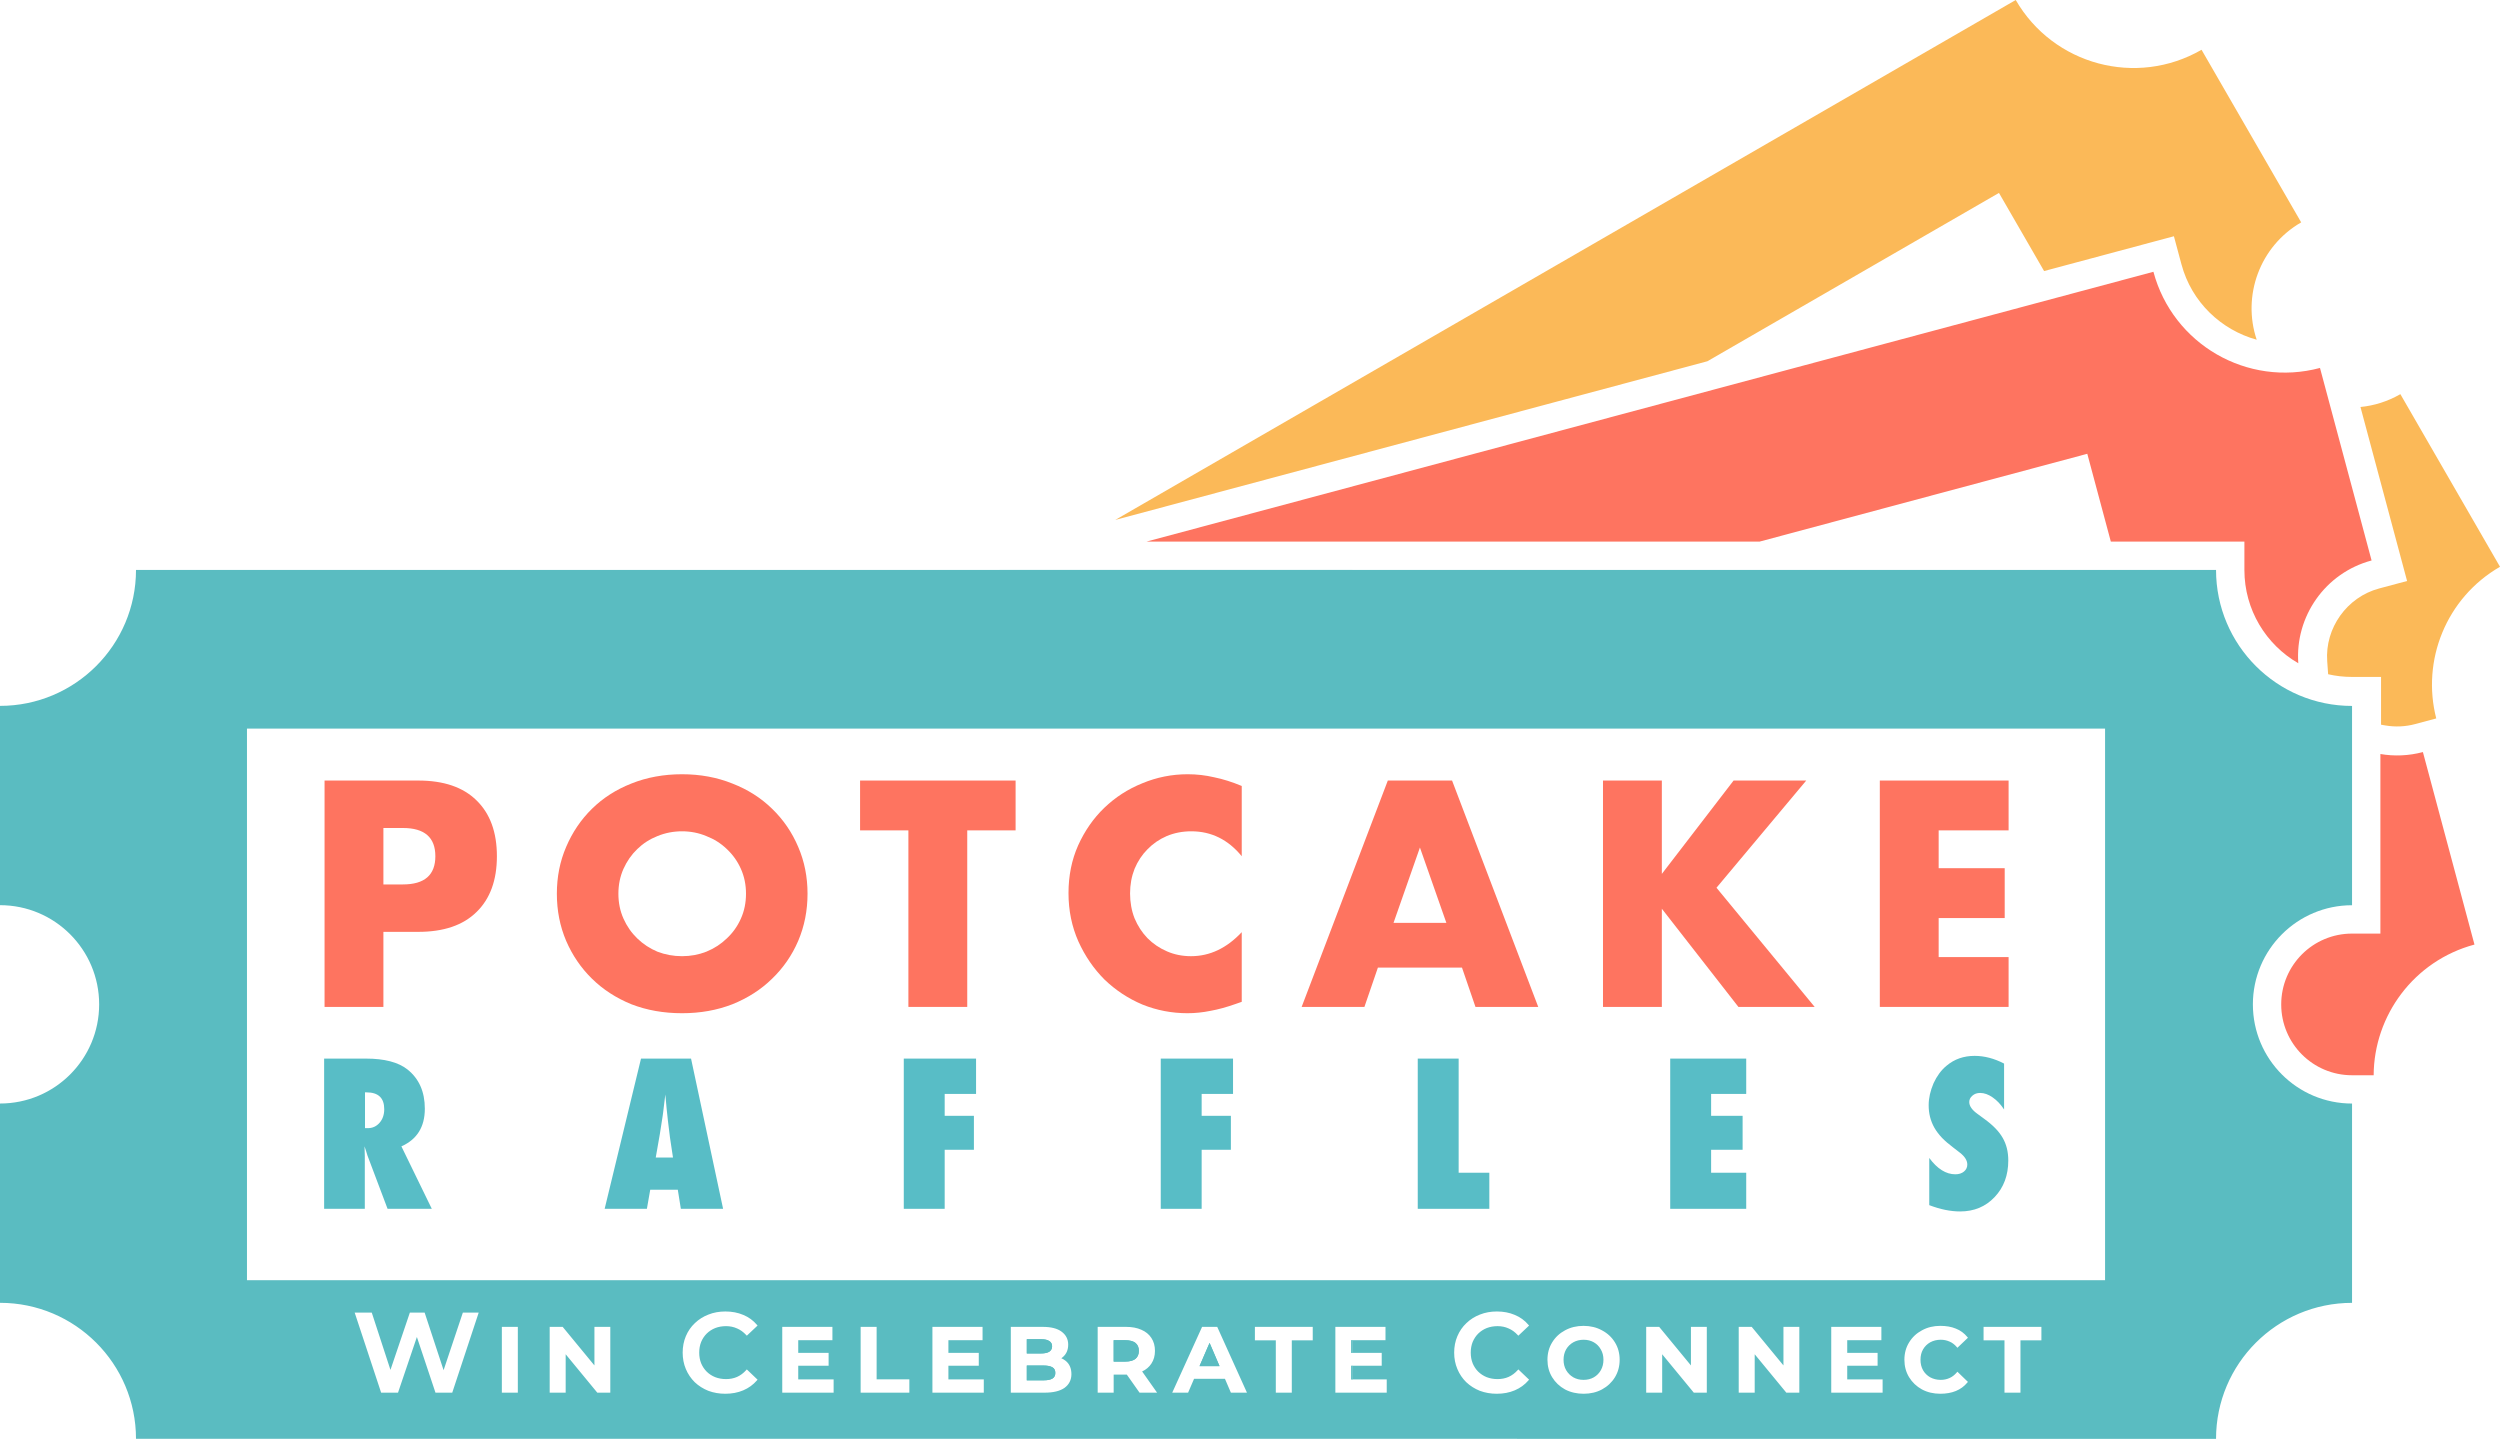 <?xml version="1.0" encoding="UTF-8"?>
<svg id="Layer_1" data-name="Layer 1" xmlns="http://www.w3.org/2000/svg" viewBox="0 0 893 515">
  <defs>
    <style>
      .cls-1, .cls-2, .cls-3 {
        fill-rule: evenodd;
      }

      .cls-1, .cls-2, .cls-3, .cls-4, .cls-5, .cls-6 {
        stroke-width: 0px;
      }

      .cls-1, .cls-5 {
        fill: #5abcc1;
      }

      .cls-2 {
        fill: #fbb958;
      }

      .cls-3, .cls-6 {
        fill: #fe7460;
      }

      .cls-4 {
        fill: #58bdc6;
      }
    </style>
  </defs>
  <polygon class="cls-6" points="692.49 296.61 692.49 310.12 716.08 310.12 716.08 327.93 692.49 327.93 692.49 341.87 717.47 341.87 717.47 359.67 671.47 359.67 671.47 278.81 717.47 278.81 717.47 296.61 692.49 296.61"/>
  <polygon class="cls-6" points="648.2 359.67 620.96 359.67 593.61 324.6 593.61 359.67 572.59 359.67 572.59 278.81 593.61 278.81 593.61 312.16 619.24 278.81 645.19 278.81 613.13 317.1 648.2 359.67"/>
  <path class="cls-6" d="M518.68,278.81h-22.95l-30.78,80.86h22.42l4.82-14.05h30.03l4.82,14.05h22.42l-30.78-80.86ZM497.77,329.64l9.43-26.91,9.44,26.91h-18.87Z"/>
  <path class="cls-6" d="M405.27,310.34c-1.07,2.72-1.61,5.65-1.61,8.8s.54,6.18,1.61,8.9c1.14,2.71,2.68,5.07,4.61,7.07,2,2.01,4.32,3.58,6.97,4.72,2.64,1.15,5.5,1.72,8.58,1.72,6.72,0,12.76-2.86,18.12-8.58v24.88l-2.14.75c-3.22,1.14-6.22,1.97-9.01,2.47-2.79.57-5.54.85-8.26.85-5.57,0-10.94-1.03-16.08-3.1-5.08-2.15-9.58-5.12-13.52-8.91-3.86-3.86-6.97-8.4-9.33-13.61-2.35-5.3-3.54-11.05-3.54-17.27s1.15-11.9,3.44-17.05c2.36-5.22,5.47-9.69,9.33-13.41,3.93-3.78,8.47-6.72,13.62-8.79,5.14-2.14,10.54-3.22,16.19-3.22,3.22,0,6.36.36,9.43,1.08,3.15.64,6.44,1.68,9.87,3.11v25.09c-4.86-5.94-10.87-8.9-18.01-8.9-3.15,0-6.08.57-8.8,1.71-2.64,1.15-4.93,2.72-6.86,4.72-1.93,1.93-3.47,4.26-4.61,6.97Z"/>
  <polygon class="cls-6" points="362.77 278.81 362.77 296.61 345.5 296.61 345.5 359.67 324.48 359.67 324.48 296.61 307.22 296.61 307.22 278.81 362.77 278.81"/>
  <path class="cls-6" d="M285.12,302.52c-2.21-5.22-5.32-9.76-9.32-13.62-3.94-3.86-8.66-6.87-14.16-9.01-5.5-2.22-11.51-3.33-18.02-3.33s-12.61,1.11-18.12,3.33c-5.43,2.14-10.12,5.15-14.05,9.01-3.93,3.86-7,8.4-9.22,13.62-2.22,5.14-3.32,10.72-3.32,16.72s1.1,11.62,3.32,16.84c2.22,5.15,5.29,9.65,9.22,13.51,3.93,3.86,8.62,6.9,14.05,9.12,5.51,2.14,11.55,3.21,18.12,3.21s12.52-1.07,18.02-3.21c5.5-2.22,10.22-5.26,14.16-9.12,4-3.86,7.11-8.36,9.32-13.51,2.22-5.22,3.33-10.83,3.33-16.84s-1.11-11.58-3.33-16.72ZM264.64,328.14c-1.21,2.72-2.89,5.08-5.04,7.08-2.07,2-4.5,3.58-7.29,4.72-2.72,1.07-5.61,1.61-8.69,1.61s-6-.54-8.79-1.61c-2.72-1.14-5.11-2.72-7.18-4.72-2.08-2-3.72-4.36-4.94-7.08-1.21-2.71-1.82-5.68-1.82-8.9s.61-6.18,1.82-8.9c1.22-2.71,2.86-5.07,4.94-7.07,2.07-2.01,4.46-3.54,7.18-4.62,2.79-1.14,5.72-1.71,8.79-1.71s5.97.57,8.69,1.71c2.79,1.08,5.22,2.61,7.29,4.62,2.15,2,3.83,4.36,5.04,7.07,1.22,2.72,1.83,5.69,1.83,8.9s-.61,6.19-1.83,8.9Z"/>
  <path class="cls-6" d="M170.2,285.89c-4.79-4.72-11.73-7.08-20.81-7.08h-33.46v80.86h21.02v-26.81h12.44c9.08,0,16.02-2.36,20.81-7.08,4.86-4.71,7.29-11.36,7.29-19.94s-2.43-15.23-7.29-19.95ZM143.92,315.92h-6.97v-20.16h6.97c7.73,0,11.59,3.36,11.59,10.08s-3.86,10.08-11.59,10.08Z"/>
  <path class="cls-4" d="M717.36,414.52c0,5.29-1.62,9.64-4.87,13.07-3.24,3.43-7.35,5.14-12.33,5.14-3.43,0-7.11-.75-11.03-2.25v-16.86c2.87,3.89,5.98,5.84,9.32,5.84,1.26,0,2.29-.33,3.08-.98.8-.67,1.19-1.5,1.19-2.5,0-1.43-.86-2.84-2.59-4.2l-2.38-1.84c-1.59-1.19-2.95-2.36-4.07-3.51-1.12-1.19-2.03-2.39-2.73-3.62-.7-1.25-1.21-2.54-1.54-3.86-.33-1.32-.49-2.71-.49-4.17,0-2.5.58-5.12,1.75-7.85.59-1.28,1.26-2.43,2.03-3.48.77-1.06,1.66-2,2.66-2.81,2.76-2.32,6.09-3.48,9.99-3.48,3.48,0,6.98.92,10.51,2.75v16.4c-1.19-1.83-2.55-3.26-4.07-4.31-1.51-1.06-3.01-1.6-4.48-1.6-1.12,0-2.04.33-2.77.98-.74.62-1.12,1.38-1.12,2.26,0,1.43.99,2.86,2.98,4.27l2.31,1.7c3.08,2.21,5.29,4.46,6.62,6.78,1.36,2.32,2.03,5.03,2.03,8.13Z"/>
  <polygon class="cls-4" points="611.21 390.75 611.21 398.57 622.46 398.57 622.46 410.7 611.21 410.7 611.21 418.9 623.75 418.9 623.75 431.79 596.6 431.79 596.6 378.13 623.75 378.13 623.75 390.75 611.21 390.75"/>
  <polygon class="cls-4" points="531.99 418.9 531.99 431.79 506.42 431.79 506.42 378.13 521.03 378.13 521.03 418.9 531.99 418.9"/>
  <polygon class="cls-4" points="429.23 390.75 429.23 398.57 439.67 398.57 439.67 410.7 429.23 410.7 429.23 431.79 414.62 431.79 414.62 378.13 440.44 378.13 440.44 390.75 429.23 390.75"/>
  <polygon class="cls-4" points="337.44 390.75 337.44 398.57 347.88 398.57 347.88 410.7 337.44 410.7 337.44 431.79 322.83 431.79 322.83 378.13 348.65 378.13 348.65 390.75 337.44 390.75"/>
  <path class="cls-4" d="M246.84,378.13h-17.87l-12.99,53.66h15.09l1.19-6.81h9.85l1.09,6.81h15.09l-11.45-53.66ZM234.23,413.48l1.47-8.41,1.01-6.5c.03-.12.07-.45.14-1.01.07-.55.19-1.55.36-2.99.09-.72.17-1.38.24-1.98.09-.6.16-1.15.21-1.63l.46,5.07c.11,1.04.21,1.91.28,2.61.07.67.12,1.2.17,1.6.44,3.52.69,5.53.74,6.04.07.61.11.92.14.94l.94,6.26h-6.16Z"/>
  <path class="cls-4" d="M143.38,409.48c5.58-2.48,8.37-6.96,8.37-13.45,0-6.07-2.08-10.75-6.23-14.04-3.27-2.57-8.2-3.86-14.79-3.86h-14.95v53.66h14.53v-18.76l-.1-3.55c.26.74.47,1.38.63,1.91.19.54.31.96.39,1.29l7.21,19.11h15.8l-10.86-22.31ZM135.57,401.07c-1.12,1.28-2.52,1.91-4.2,1.91h-.99v-12.79h.53c4.23,0,6.34,2.01,6.34,6.02,0,1.96-.56,3.59-1.68,4.86Z"/>
  <path class="cls-2" d="M821.98,79.43l-35.59-61.65c-23.24,13.42-52.95,5.45-66.37-17.78l-321.65,185.72,211.51-56.68,104.15-60.13,16.12,27.91,46.37-12.43,2.69,10.01c3.62,13.54,14.21,23.46,26.88,26.95-5.25-15.65,1.04-33.35,15.89-41.92ZM893,202.45l-35.59-61.66c-4.52,2.61-9.37,4.11-14.25,4.59l16.65,62.15-10.01,2.68c-11.46,3.07-19.37,14.13-18.52,25.96l.33,4.67c2.75.63,5.6.96,8.53.96h10.37v17.06l1.53.27c3.58.61,7.22.44,10.73-.51l7.46-2c-5.31-20.6,3.45-43.02,22.77-54.17Z"/>
  <path class="cls-3" d="M847.13,200.2l-18.43-68.77c-25.92,6.95-52.56-8.43-59.5-34.35l-359.67,96.38h219l117.05-31.37,8.41,31.37h47.71v10.12c0,14.26,7.74,26.69,19.25,33.33-1.19-16.6,9.51-32.24,26.18-36.71ZM865.46,268.64c-5.12,1.36-10.29,1.54-15.19.69h.01v64.15h-10.13c-13.98,0-25.3,11.32-25.3,25.3s11.32,25.3,25.3,25.3h7.72c.1-21.37,14.39-40.88,36.01-46.68l-18.42-68.76Z"/>
  <path class="cls-1" d="M840.15,323.35v-71.19c-26.83,0-48.58-21.75-48.58-48.58h-434.54s-308.45-.01-308.45-.01c0,26.82-21.75,48.57-48.58,48.57v71.19c19.56,0,35.42,15.87,35.42,35.43s-15.85,35.42-35.42,35.42v71.19c26.83,0,48.58,21.75,48.58,48.58h434.54s308.45.01,308.45.01c0-26.82,21.75-48.58,48.58-48.58v-71.19c-19.56,0-35.42-15.86-35.42-35.42s15.86-35.42,35.42-35.42ZM170.84,469.32l-9.22,27.9-.08.24h-5.99l-.08-.24-6.56-19.65-6.66,19.65-.08.24h-6.03l-.08-.24-9.22-27.9-.15-.46h6.1l.08.24,6.6,20.23,6.85-20.23.08-.24h5.28l.08.24,6.69,20.33,6.8-20.33.08-.24h5.66l-.15.46ZM184.97,497.46h-5.71v-23.5h5.71v23.5ZM218,497.46h-4.65l-.1-.13-11.19-13.59v13.72h-5.71v-23.5h4.65l.1.13,11.23,13.64v-13.77h5.67v23.5ZM250.45,486.97c.48,1.15,1.15,2.15,1.99,2.99.86.84,1.87,1.5,3.02,1.96,1.17.46,2.47.69,3.89.69s2.72-.25,3.91-.77c1.2-.53,2.29-1.34,3.26-2.42l.24-.27.26.25,3.34,3.19.24.23-.21.25c-1.34,1.55-2.97,2.74-4.9,3.56s-4.07,1.22-6.42,1.22c-2.16,0-4.18-.35-6.05-1.05h0c-1.85-.74-3.46-1.76-4.85-3.07-1.36-1.34-2.42-2.9-3.18-4.7-.76-1.8-1.14-3.76-1.14-5.87s.38-4.08,1.14-5.88c.76-1.8,1.83-3.35,3.22-4.66,1.39-1.33,3-2.35,4.85-3.06,1.84-.74,3.86-1.1,6.05-1.1,2.32,0,4.45.4,6.38,1.22,1.93.79,3.56,1.98,4.9,3.56l.21.26-.24.22-3.34,3.15-.25.24-.24-.25c-.98-1.06-2.07-1.84-3.26-2.35h-.01c-1.2-.54-2.5-.81-3.91-.81s-2.72.23-3.89.69c-1.15.46-2.16,1.12-3.02,1.96-.84.84-1.51,1.84-1.99,2.99-.46,1.15-.69,2.42-.69,3.82s.23,2.66.69,3.81ZM297.77,497.46h-18.35v-23.5h17.92v4.76h-12.21v4.53h10.85v4.6h-10.85v4.88h12.64v4.73ZM324.82,497.46h-17.4v-23.5h5.71v18.73h11.69v4.77ZM351.41,497.46h-18.35v-23.5h17.91v4.76h-12.2v4.53h10.85v4.6h-10.85v4.88h12.64v4.73ZM380.22,495.76c-1.65,1.15-4.03,1.7-7.08,1.7h-12.08v-23.5h11.4c2.93,0,5.19.55,6.73,1.7,1.57,1.16,2.37,2.71,2.37,4.63s-.65,3.38-1.95,4.49c-.16.14-.33.26-.5.39.56.24,1.06.54,1.52.9,1.4,1.12,2.08,2.73,2.08,4.78s-.83,3.72-2.49,4.91ZM407.05,497.46l-.11-.15-4.45-6.31h-4.69v6.46h-5.71v-23.5h10.17c2.07,0,3.89.34,5.43,1.03,1.54.66,2.73,1.63,3.57,2.91.86,1.29,1.29,2.84,1.29,4.62s-.43,3.29-1.29,4.58c-.79,1.2-1.89,2.13-3.29,2.79l4.95,7.02.39.55h-6.26ZM439.67,497.46l-.09-.22-2.03-4.73h-11.03l-2.04,4.74-.09.21h-5.67l.23-.5,10.34-22.79.09-.21h5.42l.09.21,10.3,22.79.22.5h-5.74ZM468.91,478.76h-7.48v18.7h-5.71v-18.7h-7.47v-4.8h20.66v4.8ZM495.34,497.46h-18.35v-23.5h17.91v4.76h-11.78v4.53h10.43v4.6h-10.43v4.88h12.22v4.73ZM526.03,486.97c.49,1.15,1.15,2.15,1.99,2.99.87.84,1.87,1.5,3.02,1.96,1.18.46,2.47.69,3.89.69s2.72-.25,3.92-.77c1.19-.53,2.28-1.34,3.26-2.42l.24-.27.26.25,3.34,3.19.24.23-.22.25c-1.33,1.55-2.97,2.74-4.9,3.56s-4.07,1.22-6.42,1.22c-2.16,0-4.17-.35-6.04-1.05h-.01c-1.84-.74-3.46-1.76-4.84-3.07h-.01c-1.36-1.34-2.42-2.9-3.17-4.7-.77-1.8-1.15-3.76-1.15-5.87s.38-4.08,1.15-5.88c.76-1.8,1.83-3.35,3.22-4.66,1.38-1.33,3-2.35,4.84-3.06,1.85-.74,3.87-1.1,6.05-1.1,2.32,0,4.45.4,6.38,1.22,1.93.79,3.57,1.98,4.9,3.56l.22.26-.24.22-3.34,3.15-.26.24-.24-.25c-.98-1.06-2.06-1.84-3.26-2.35h0c-1.19-.54-2.5-.81-3.91-.81s-2.71.23-3.89.69c-1.15.46-2.15,1.12-3.02,1.96-.84.84-1.5,1.84-1.99,2.99-.46,1.15-.69,2.42-.69,3.82s.23,2.66.69,3.81ZM576.86,491.95c-1.12,1.83-2.66,3.28-4.63,4.35-1.94,1.04-4.13,1.55-6.56,1.55s-4.68-.51-6.65-1.55c-1.94-1.07-3.47-2.52-4.59-4.35-1.12-1.84-1.68-3.93-1.68-6.24s.56-4.39,1.68-6.2c1.12-1.84,2.66-3.28,4.59-4.31,1.96-1.07,4.17-1.6,6.61-1.6s4.66.53,6.6,1.6c1.96,1.03,3.51,2.47,4.63,4.31,1.12,1.81,1.68,3.88,1.68,6.2s-.56,4.4-1.68,6.24ZM609.67,497.46h-4.65l-.1-.13-11.19-13.59v13.72h-5.71v-23.5h4.65l.1.13,11.23,13.64v-13.77h5.67v23.5ZM642.72,497.46h-4.65l-.1-.13-11.19-13.59v13.72h-5.71v-23.5h4.65l.1.13,11.23,13.64v-13.77h5.67v23.5ZM672.47,497.46h-18.35v-23.5h17.91v4.76h-12.2v4.53h10.85v4.6h-10.85v4.88h12.64v4.73ZM686.91,489.44c.63,1.09,1.48,1.93,2.56,2.54,1.12.6,2.37.91,3.77.91,1.12,0,2.16-.22,3.12-.65.96-.42,1.82-1.08,2.58-1.98l.24-.28.27.26,3.26,3.15.23.22-.21.25c-1.12,1.35-2.49,2.35-4.11,3.01-1.61.66-3.46.98-5.54.98-2.43,0-4.62-.51-6.56-1.55h-.01c-1.93-1.07-3.46-2.52-4.58-4.35-1.12-1.84-1.68-3.93-1.68-6.24s.56-4.39,1.68-6.2c1.12-1.84,2.65-3.28,4.59-4.31,1.93-1.07,4.13-1.6,6.56-1.6,2.1,0,3.95.32,5.54.98,1.62.63,2.99,1.64,4.12,3.01l.2.25-.23.23-3.26,3.11-.27.25-.24-.28c-.76-.89-1.62-1.54-2.57-1.94h-.01c-.96-.43-2-.65-3.12-.65-1.4,0-2.65.31-3.77.92-1.08.6-1.93,1.45-2.56,2.53-.61,1.06-.91,2.29-.91,3.7s.3,2.65.91,3.73ZM729.19,478.76h-7.48v18.7h-5.71v-18.7h-7.47v-4.8h20.66v4.8ZM751.93,457.28H88.22v-197.03h663.71v197.03Z"/>
  <path class="cls-1" d="M371.9,483.45h-5.13v-5.09h5.13c1.35,0,2.31.25,2.95.7h.01c.63.42.95,1.01.95,1.83s-.32,1.46-.96,1.9c-.63.42-1.6.66-2.95.66Z"/>
  <path class="cls-1" d="M376.96,490.41c0,.91-.33,1.55-.99,1.98-.69.43-1.72.66-3.15.66h-6.05v-5.28h6.05c1.43,0,2.47.24,3.16.67.65.4.98,1.04.98,1.97Z"/>
  <path class="cls-1" d="M406.8,482.52c0,1.24-.41,2.17-1.19,2.84-.78.64-2,1-3.71,1h-4.1v-7.64h4.1c1.71,0,2.93.36,3.71,1,.78.64,1.19,1.55,1.19,2.8Z"/>
  <polygon class="cls-1" points="435.62 487.99 428.47 487.99 432.06 479.68 435.62 487.99"/>
  <rect class="cls-5" x="357.03" y="513.95" width="126.09" height=".01"/>
  <rect class="cls-5" x="482.69" y="478.72" width=".43" height="4.53"/>
  <rect class="cls-5" x="482.69" y="487.85" width=".43" height="4.88"/>
  <path class="cls-1" d="M572.75,485.71c0,1.38-.3,2.61-.91,3.69-.6,1.09-1.44,1.95-2.53,2.58-1.05.6-2.28.91-3.68.91s-2.56-.31-3.65-.91c-1.08-.63-1.94-1.49-2.57-2.58-.61-1.08-.91-2.31-.91-3.69s.31-2.64.91-3.7c.63-1.09,1.49-1.93,2.57-2.54,1.08-.6,2.31-.91,3.69-.91s2.59.31,3.64.91c1.06.61,1.89,1.45,2.49,2.54h.01c.62,1.06.94,2.29.94,3.7Z"/>
  <rect class="cls-5" x="357.03" y="203.57" width="126.09" height=".01"/>
  <path class="cls-1" d="M371.9,483.45h-5.13v-5.09h5.13c1.35,0,2.31.25,2.95.7h.01c.63.42.95,1.01.95,1.83s-.32,1.46-.96,1.9c-.63.42-1.6.66-2.95.66Z"/>
  <path class="cls-1" d="M376.96,490.41c0,.91-.33,1.55-.99,1.98-.69.43-1.72.66-3.15.66h-6.05v-5.28h6.05c1.43,0,2.47.24,3.16.67.65.4.98,1.04.98,1.97Z"/>
  <path class="cls-1" d="M406.8,482.52c0,1.24-.41,2.17-1.19,2.84-.78.64-2,1-3.71,1h-4.1v-7.64h4.1c1.71,0,2.93.36,3.71,1,.78.64,1.19,1.55,1.19,2.8Z"/>
  <polygon class="cls-1" points="435.62 487.99 428.47 487.99 432.06 479.68 435.62 487.99"/>
  <rect class="cls-5" x="482.69" y="478.72" width=".43" height="4.53"/>
  <rect class="cls-5" x="482.69" y="487.85" width=".43" height="4.88"/>
</svg>